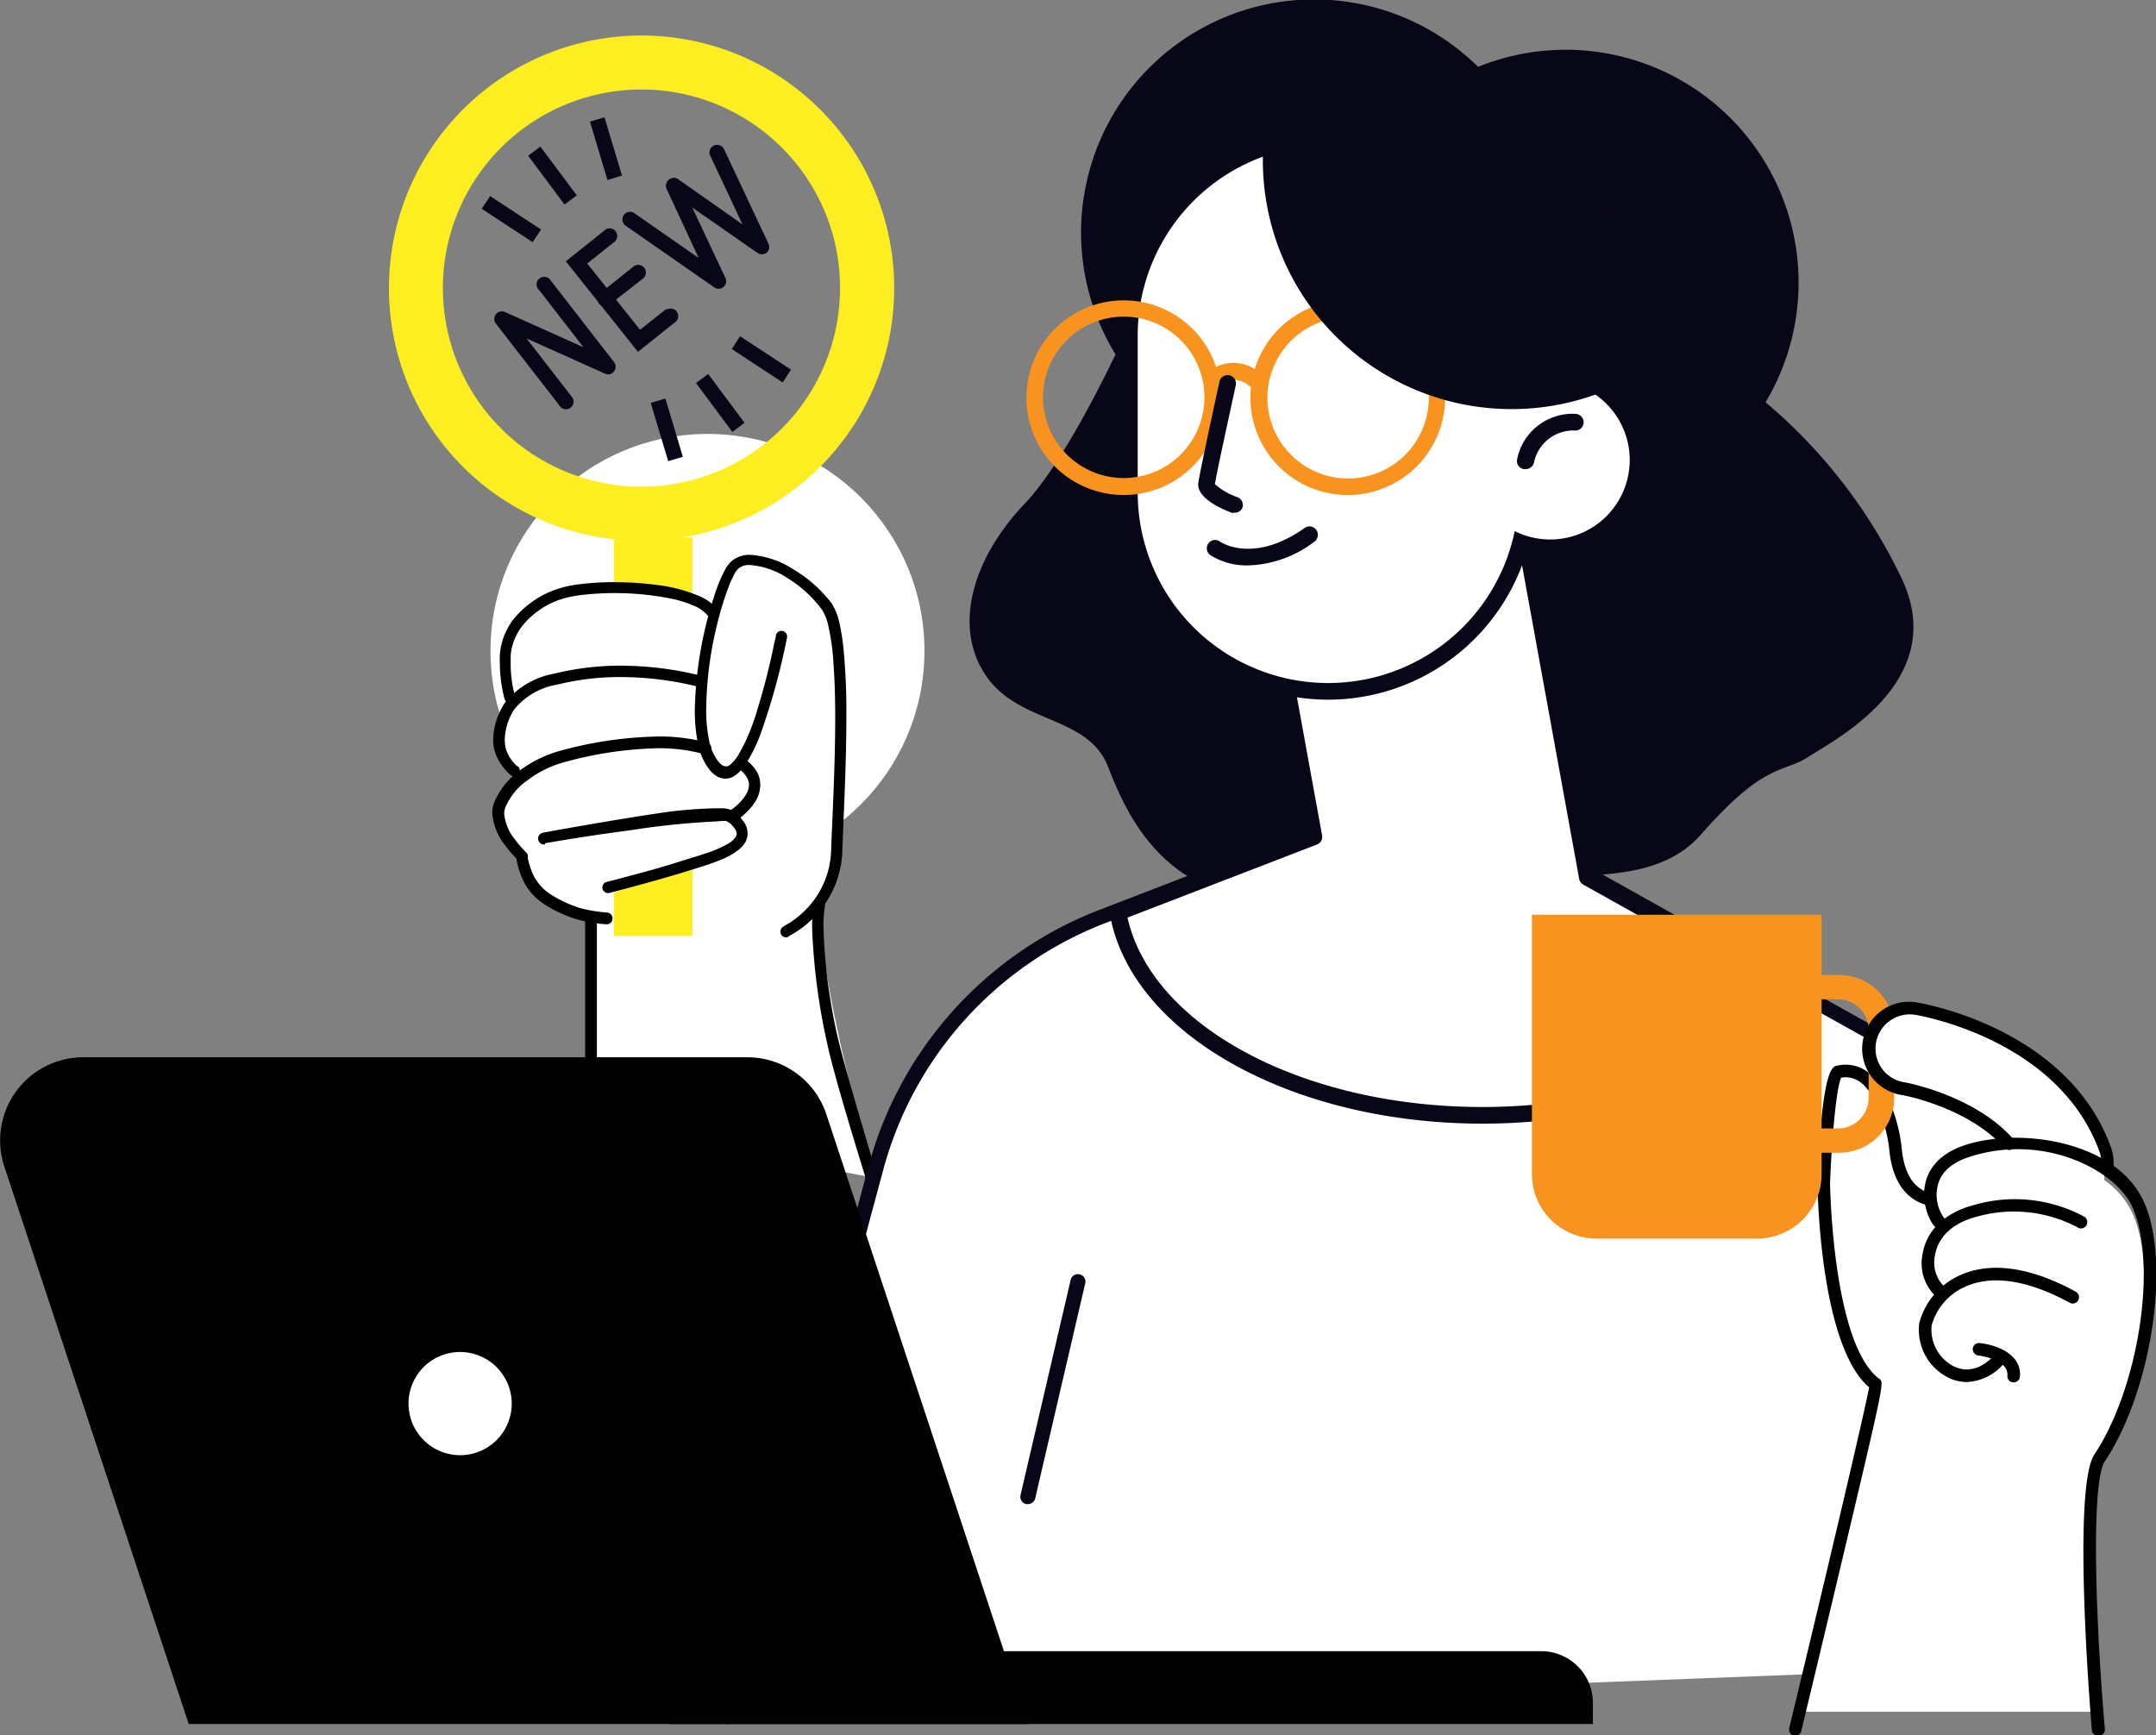<svg xmlns="http://www.w3.org/2000/svg" id="Layer_1" data-name="Layer 1" viewBox="0 0 183.82 147.96"><rect x="0" y="0" width="183.82" height="147.96" fill="#808080" stroke="none"/><defs><style>.cls-1,.cls-2{fill:#fff;}.cls-1{stroke:#fff;}.cls-1,.cls-6{stroke-miterlimit:10;}.cls-3{fill:#fcee21;}.cls-4{fill:#080717;}.cls-5,.cls-6{fill:#f7931e;}.cls-6{stroke:#f7931e;}</style></defs><circle class="cls-1" cx="60.32" cy="55.5" r="18"></circle><path class="cls-2" d="M84.64,109.06c0-.12-5.18-18-4.33-23V86a8.17,8.17,0,0,0,1.48-4.52c0-.64.06-1.42.1-2.29.26-6.11.7-16.33-1-18.67a10.58,10.58,0,0,0-6.3-4,2.37,2.37,0,0,0-1.89.46A10.12,10.12,0,0,0,71,60.85c-2-2.27-10.77-2.56-13.66-1.29-2.58,1.13-4.11,3-4.32,5.24a11.18,11.18,0,0,0,.36,3.74.25.25,0,0,0,.25.18h.09a5.38,5.38,0,0,0-1.22,3.2c-.18,1.77,1.61,3.28,1.67,3.33l.05,0a5.74,5.74,0,0,0-1.7,2.31c-.69,1.88,1.46,4.12,1.9,4.54A5.39,5.39,0,0,0,56.78,86a10.18,10.18,0,0,0,3.51,1.42h0v17.08a.27.27,0,0,0,.08.19.29.29,0,0,0,.18.07h0l23.84,4.61a.29.29,0,0,0,.19-.11A.24.24,0,0,0,84.64,109.06Z" transform="translate(-10.18 -9)"></path><rect class="cls-3" x="52.33" y="45.83" width="6.7" height="4.74"></rect><polygon class="cls-3" points="59.04 79.8 52.33 79.8 52.33 76.11 59.04 73.89 59.04 79.8"></polygon><path d="M54.08,68.32h0a10.23,10.23,0,0,1-.36-2.68c0-.25,0-.51,0-.76a4.72,4.72,0,0,1,1-2.52,7.09,7.09,0,0,1,2.86-2.11,8.71,8.71,0,0,1,2.06-.5,24.49,24.49,0,0,1,7.79.3,9.58,9.58,0,0,1,1.91.6,3,3,0,0,1,1.11.76.48.48,0,1,0,.75-.61,3.88,3.88,0,0,0-1.47-1,12.84,12.84,0,0,0-3.3-.89,27.58,27.58,0,0,0-3.88-.27,23.91,23.91,0,0,0-3,.18,9.27,9.27,0,0,0-2.31.57A8.21,8.21,0,0,0,54,61.75a5.72,5.72,0,0,0-1.2,3,8.19,8.19,0,0,0,0,.85,11.67,11.67,0,0,0,.4,3,.5.5,0,0,0,.61.33A.49.49,0,0,0,54.08,68.32Z" transform="translate(-10.18 -9)"></path><path d="M54.27,74.33l-.06.07.06-.07h0l-.06.07.06-.07a3.58,3.58,0,0,1-.55-.63,2.67,2.67,0,0,1-.5-1.48,1.93,1.93,0,0,1,0-.24,5,5,0,0,1,.8-2.49,6,6,0,0,1,3.69-2.12,22.24,22.24,0,0,1,5.41-.64,27.73,27.73,0,0,1,6.58.82.48.48,0,0,0,.58-.36.47.47,0,0,0-.35-.58,28.64,28.64,0,0,0-6.81-.85,23.57,23.57,0,0,0-5.64.67,7,7,0,0,0-4.25,2.49,6,6,0,0,0-1,3c0,.11,0,.23,0,.34A3.65,3.65,0,0,0,53,74.3a4.3,4.3,0,0,0,.71.78.48.48,0,0,0,.61-.75Z" transform="translate(-10.18 -9)"></path><path d="M70.48,72.33a15.17,15.17,0,0,0-4.22-.53A33.7,33.7,0,0,0,58,73a10.4,10.4,0,0,0-3.48,1.68,6.4,6.4,0,0,0-2.22,2.78,2.4,2.4,0,0,0-.15.86,5,5,0,0,0,1.1,2.76,9.37,9.37,0,0,0,1.08,1.24l.33-.36-.49,0a6.74,6.74,0,0,0,.39,1.58,5.06,5.06,0,0,0,2.1,2.61,11.19,11.19,0,0,0,2.64,1.22,12,12,0,0,0,2.56.44.48.48,0,1,0,.09-1,11.92,11.92,0,0,1-2.37-.4,10.55,10.55,0,0,1-2.42-1.13,4.11,4.11,0,0,1-1.7-2.13,5.91,5.91,0,0,1-.27-.94c0-.11,0-.21,0-.27V82h0a.48.48,0,0,0-.15-.32h0a9.66,9.66,0,0,1-1-1.16,4,4,0,0,1-.87-2.13,1.3,1.3,0,0,1,.09-.52,5.29,5.29,0,0,1,1.9-2.34A9,9,0,0,1,58.25,74a32.4,32.4,0,0,1,8-1.2,14.5,14.5,0,0,1,3.95.5.48.48,0,0,0,.6-.33A.49.49,0,0,0,70.48,72.33Z" transform="translate(-10.18 -9)"></path><path d="M56.65,80.9l.47-.08c1.06-.18,3.78-.64,6.64-1a66.76,66.76,0,0,1,7.5-.78A6.67,6.67,0,0,1,72,79l.2,0h0l.06-.11-.08.1h0l.06-.11-.08.1a3,3,0,0,1,.67.68.71.71,0,0,1,.16.42.49.49,0,0,1-.08.27,1.93,1.93,0,0,1-.67.6,10.09,10.09,0,0,1-2,.85c-.74.25-1.5.47-2.13.67-1.18.38-2.74.82-4,1.15l-1.57.42-.64.16a.48.48,0,0,0-.35.58.5.5,0,0,0,.59.36s3.84-1,6.27-1.75c.92-.29,2.22-.65,3.33-1.12a5.9,5.9,0,0,0,1.46-.85,2.34,2.34,0,0,0,.51-.58,1.52,1.52,0,0,0,.21-.76,1.75,1.75,0,0,0-.32-1,3.9,3.9,0,0,0-.88-.9.91.91,0,0,0-.33-.16,2.88,2.88,0,0,0-.54-.1c-.2,0-.43,0-.68,0a38.26,38.26,0,0,0-4,.3C62.6,78.87,56.48,80,56.48,80a.48.48,0,1,0,.17,1Z" transform="translate(-10.18 -9)"></path><path d="M72.76,79.1a6.64,6.64,0,0,0,1.12-.89,4.87,4.87,0,0,0,.78-1A2.67,2.67,0,0,0,75,75.91a2.21,2.21,0,0,0-.28-1.09,3.42,3.42,0,0,0-.91-1,.48.48,0,0,0-.68.09.47.47,0,0,0,.08.67,2.49,2.49,0,0,1,.66.73,1.26,1.26,0,0,1,.17.62,1.71,1.71,0,0,1-.26.83,4.51,4.51,0,0,1-1,1.1l-.43.33-.12.08,0,0h0a.48.48,0,1,0,.5.82Z" transform="translate(-10.18 -9)"></path><path d="M77.39,88.84a8.14,8.14,0,0,0,2.25-1.69A8.43,8.43,0,0,0,82,81.48c.08-2.5.34-7.06.34-11.33a55.88,55.88,0,0,0-.25-5.9A17.26,17.26,0,0,0,81.72,62a4.73,4.73,0,0,0-.67-1.6,11.37,11.37,0,0,0-3.22-2.85,7.68,7.68,0,0,0-3.67-1.24,2.35,2.35,0,0,0-1.62.55,2.73,2.73,0,0,0-.55.73,13.36,13.36,0,0,0-.88,2.12,33.61,33.61,0,0,0-1.69,9.79,13.63,13.63,0,0,0,.29,3,5.12,5.12,0,0,0,1.05,2.24,2.39,2.39,0,0,0,.59.48,1.45,1.45,0,0,0,.67.17,1.42,1.42,0,0,0,.71-.19,3.28,3.28,0,0,0,1-1,13.75,13.75,0,0,0,1.43-3,58.68,58.68,0,0,0,2.12-7.83.48.48,0,0,0-.95-.19s0,.18-.1.49A59.53,59.53,0,0,1,74.6,70a16.86,16.86,0,0,1-1.37,3.2,3.76,3.76,0,0,1-.7.92,1.36,1.36,0,0,1-.29.21.49.49,0,0,1-.22,0,.43.43,0,0,1-.22-.06,1.56,1.56,0,0,1-.32-.27,4.18,4.18,0,0,1-.83-1.81,12.5,12.5,0,0,1-.26-2.74,31.61,31.61,0,0,1,1-7.49,27.21,27.21,0,0,1,.94-3,9.37,9.37,0,0,1,.46-1,1.85,1.85,0,0,1,.34-.48,1.42,1.42,0,0,1,1-.3,6.65,6.65,0,0,1,3.17,1.1A10.45,10.45,0,0,1,80.27,61a4.09,4.09,0,0,1,.51,1.27,19.44,19.44,0,0,1,.47,3.44c.1,1.37.14,2.91.14,4.49,0,4.23-.26,8.77-.35,11.3a7.45,7.45,0,0,1-2.1,5,8.42,8.42,0,0,1-1.36,1.14l-.44.26-.12.06h0L77,88,77,88h0L77,88,77,88a.48.48,0,1,0,.4.88Z" transform="translate(-10.18 -9)"></path><path d="M60.07,87.44v17.08a.48.48,0,1,0,1,0V87.44a.48.48,0,0,0-1,0" transform="translate(-10.18 -9)"></path><path d="M84.86,109s0-.15-.11-.41c-.23-.93-2.83-9.33-3.36-12.12a47.92,47.92,0,0,1-1-8.36,11.57,11.57,0,0,1,.14-2,.49.49,0,0,0-.4-.56.48.48,0,0,0-.56.39,12.88,12.88,0,0,0-.15,2.15,53.94,53.94,0,0,0,1.25,9.72c.63,3.06,3.25,11.41,3.25,11.41a.49.49,0,1,0,.94-.24Z" transform="translate(-10.18 -9)"></path><path class="cls-3" d="M84.11,33.55H81.8a16.93,16.93,0,1,1-5-12,16.86,16.86,0,0,1,5,12h4.62A21.54,21.54,0,1,0,80.11,48.8a21.55,21.55,0,0,0,6.31-15.25Z" transform="translate(-10.18 -9)"></path><path class="cls-4" d="M67,35.33l-2.25,1.79-4.5-5.65,2.24-1.79a.65.65,0,1,0-.81-1l-3.26,2.6L64.57,39l3.26-2.6a.65.65,0,0,0-.81-1Z" transform="translate(-10.18 -9)"></path><path class="cls-4" d="M62.2,34.94,65,32.75a.65.65,0,0,0,.1-.92.64.64,0,0,0-.91-.1l-2.76,2.2a.65.65,0,1,0,.81,1" transform="translate(-10.18 -9)"></path><path class="cls-4" d="M58.85,42.73l-3.77-4.87,6.68,3a.62.62,0,0,0,.77-.19.65.65,0,0,0,0-.8l-5.38-6.93a.65.65,0,1,0-1,.8l3.78,4.87-6.68-3a.65.65,0,0,0-.78,1l5.38,6.93a.65.65,0,1,0,1-.79Z" transform="translate(-10.18 -9)"></path><path class="cls-4" d="M63.53,28.25,71,33.45a.65.65,0,0,0,1-.81l-3.79-8.06a.65.65,0,1,0-1.18.56L69.75,31l-5.48-3.82a.66.66,0,0,0-.91.16A.66.66,0,0,0,63.53,28.25Z" transform="translate(-10.18 -9)"></path><path class="cls-4" d="M67.27,25.35l7.47,5.2a.66.66,0,0,0,.8,0,.64.64,0,0,0,.16-.77l-3.79-8.06a.66.66,0,0,0-.87-.31.65.65,0,0,0-.31.86l2.76,5.87L68,24.28a.65.65,0,0,0-.74,1.07Z" transform="translate(-10.18 -9)"></path><polyline class="cls-4" points="49.18 16.66 46.07 12.5 45.03 13.28 48.13 17.44"></polyline><polyline class="cls-4" points="46.13 19.57 41.79 16.72 41.07 17.8 45.41 20.65"></polyline><polyline class="cls-4" points="53.03 14.97 51.54 10 50.3 10.37 51.79 15.35"></polyline><polyline class="cls-4" points="59.34 32.66 62.44 36.83 63.48 36.05 60.38 31.89"></polyline><polyline class="cls-4" points="62.39 29.76 66.73 32.61 67.44 31.52 63.1 28.67"></polyline><polyline class="cls-4" points="55.48 34.35 56.97 39.32 58.22 38.95 56.73 33.98"></polyline><path class="cls-4" d="M172.16,58a44.88,44.88,0,0,0-11.45-14.7,19.86,19.86,0,0,0-24.51-28.6,19.87,19.87,0,0,0-30.91,24.52c-1.89,3.91-5,9.87-7.81,12.8-4.34,4.59-6.08,10.37-3.26,14.56s8.69,3.38,10.42,7.77,5.65,14,20,10.76,25.18,1.2,30.61-5,7-5.18,9.12-6.58S176.72,67,172.16,58Z" transform="translate(-10.18 -9)"></path><path class="cls-2" d="M181.48,151.09l-8-51.91-41.11-23L104.1,87.14a31.76,31.76,0,0,0-19.26,21.41L72.3,155.32Z" transform="translate(-10.18 -9)"></path><path class="cls-4" d="M72.3,156l-.17,0a.64.64,0,0,1-.45-.78l12.55-46.78a32.5,32.5,0,0,1,19.64-21.84l28.31-10.92a.64.64,0,0,1,.54,0l41.11,23a.6.6,0,0,1,.31.42l8,51.91a.64.64,0,0,1-1.26.26L173,99.6,132.36,76.92l-28,10.81a31.24,31.24,0,0,0-18.87,21L72.92,155.49A.65.65,0,0,1,72.3,156Z" transform="translate(-10.18 -9)"></path><path class="cls-2" d="M145.51,83.81,139.18,49l-22,4,5,27.34L105.5,86.8c1.7,9.73,15,17.3,31.08,17.3,11.76,0,22-4,27.34-10Z" transform="translate(-10.18 -9)"></path><path class="cls-4" d="M136.58,104.81c-16.34,0-30-7.69-31.78-17.89a.72.72,0,0,1,.44-.79L121.4,79.9l-4.87-26.77a.71.71,0,0,1,.57-.82l22-4a.73.73,0,0,1,.83.57l6.27,34.47,18.12,10.12a.75.75,0,0,1,.35.51.69.69,0,0,1-.17.58C158.8,100.88,148.12,104.81,136.58,104.81ZM106.31,87.24c2.08,9.25,14.93,16.15,30.27,16.15,10.74,0,20.67-3.48,26.2-9.12l-17.61-9.84a.68.68,0,0,1-.35-.49l-6.21-34.1-20.56,3.74,4.85,26.65a.7.7,0,0,1-.44.78Z" transform="translate(-10.18 -9)"></path><path d="M57.11,140.79H131.4a4.41,4.41,0,0,1,4.41,4.41V147a0,0,0,0,1,0,0H57.11a0,0,0,0,1,0,0v-6.21A0,0,0,0,1,57.11,140.79Z"></path><path d="M97.83,156H26.27L10.55,108.47a7.09,7.09,0,0,1,6.73-9.32H73.89A7.1,7.1,0,0,1,80.63,104Z" transform="translate(-10.18 -9)"></path><circle class="cls-2" cx="49.41" cy="128.68" r="5.04" transform="translate(-95.72 147.79) rotate(-80.76)"></circle><path d="M49.41,134.36a5.68,5.68,0,1,1,5.68-5.68A5.69,5.69,0,0,1,49.41,134.36Zm0-10.08a4.4,4.4,0,1,0,4.4,4.4A4.41,4.41,0,0,0,49.41,124.28Z" transform="translate(-10.18 -9)"></path><path class="cls-2" d="M123.42,68h0a17,17,0,0,1-17-17V37.61a17,17,0,0,1,17-16.95h0a17,17,0,0,1,17,17V51A17,17,0,0,1,123.42,68Z" transform="translate(-10.18 -9)"></path><path class="cls-4" d="M123.42,68.66A17.68,17.68,0,0,1,105.76,51V37.61a17.66,17.66,0,0,1,35.32,0V51A17.68,17.68,0,0,1,123.42,68.66Zm0-47.29a16.26,16.26,0,0,0-16.24,16.24V51a16.24,16.24,0,1,0,32.48,0V37.61A16.26,16.26,0,0,0,123.42,21.37Z" transform="translate(-10.18 -9)"></path><path class="cls-5" d="M106,51.21a8.3,8.3,0,1,1,8.29-8.29A8.3,8.3,0,0,1,106,51.21ZM106,36a6.88,6.88,0,1,0,6.87,6.88A6.88,6.88,0,0,0,106,36Z" transform="translate(-10.18 -9)"></path><path class="cls-5" d="M125.1,51.21a8.3,8.3,0,1,1,8.29-8.29A8.3,8.3,0,0,1,125.1,51.21Zm0-15.17A6.88,6.88,0,1,0,132,42.92,6.89,6.89,0,0,0,125.1,36Z" transform="translate(-10.18 -9)"></path><path class="cls-5" d="M113.46,42.15a.69.69,0,0,1-.5-.21.7.7,0,0,1,0-1,3.32,3.32,0,0,1,2.38-1,3.36,3.36,0,0,1,2.39,1,.71.71,0,0,1-1,1,2,2,0,0,0-2.76,0A.7.7,0,0,1,113.46,42.15Z" transform="translate(-10.18 -9)"></path><path class="cls-4" d="M115.44,52.72a.74.74,0,0,1-.25,0c-1.4-.54-3-1.42-2.84-2.57.25-1.54,1.74-8.32,1.8-8.61a.71.71,0,0,1,1.39.31c0,.06-1.49,6.76-1.78,8.43a5.66,5.66,0,0,0,1.94,1.12.71.71,0,0,1,.4.91A.7.7,0,0,1,115.44,52.72Z" transform="translate(-10.18 -9)"></path><path class="cls-4" d="M116.61,57.21a5.8,5.8,0,0,1-3.16-.83.71.71,0,1,1,.79-1.17c.13.08,2.89,1.84,7.17-1.19a.71.71,0,0,1,1,.17.72.72,0,0,1-.17,1A9.77,9.77,0,0,1,116.61,57.21Z" transform="translate(-10.18 -9)"></path><path class="cls-2" d="M149.13,48.22a6.78,6.78,0,1,1-6.78-6.78A6.79,6.79,0,0,1,149.13,48.22Z" transform="translate(-10.18 -9)"></path><path class="cls-4" d="M140.22,49l-.14,0a.7.7,0,0,1-.55-.84,4.82,4.82,0,0,1,5-3.87.72.72,0,0,1,.67.75.71.71,0,0,1-.75.67,3.43,3.43,0,0,0-3.49,2.75A.72.72,0,0,1,140.22,49Z" transform="translate(-10.18 -9)"></path><path class="cls-4" d="M129.11,17.06A21.12,21.12,0,0,0,118,20.23a20.39,20.39,0,0,0-.15,2.48,21.21,21.21,0,0,0,32.37,18,20.39,20.39,0,0,0,.15-2.48A21.2,21.2,0,0,0,129.11,17.06Z" transform="translate(-10.18 -9)"></path><path class="cls-2" d="M192,112.47a7.15,7.15,0,0,0-2.41-2.85s0,0,0,0a3.81,3.81,0,0,0-.22-1.46C185.94,98.7,174.47,96.74,174,96.66a3.71,3.71,0,0,0-3.76,5.61l-.15-.12a2.93,2.93,0,0,0-2.45-.51c-.36.08-1.22.27-1.55,9.39,0,.53.19,12.84,4.1,16.2-.37,2.1-3.93,17.08-6.35,27.11a.54.54,0,0,0,.09.43.51.51,0,0,0,.4.19h24.12l.08,0,.09,0,.08,0,.08-.06.05-.08.05-.08s0-.07,0-.1,0,0,0-.08v0c-.63-7.59-1.13-19.53,0-21.29C192.61,127.61,194.17,117.19,192,112.47Z" transform="translate(-10.18 -9)"></path><path d="M163.25,157h-.13a.54.54,0,0,1-.39-.65c2.59-10.75,6.41-26.81,6.81-29.06-4.2-3.6-4.39-16.79-4.4-17.36.36-9.78,1.27-10,1.66-10.06a3.16,3.16,0,0,1,2.63.54c1.93,1.41,2.74,4.88,2.89,6.51.21,2.14,1,3.41,2.38,3.79a.53.53,0,0,1,.38.66.54.54,0,0,1-.66.37c-1.27-.35-2.85-1.45-3.16-4.71-.16-1.65-1-4.66-2.46-5.75a2.1,2.1,0,0,0-1.64-.39c-.41.8-.81,5.24-.95,9,0,.12.2,13.72,4.21,16.69.4.29.41.3-3.15,15.32-1.74,7.33-3.5,14.65-3.5,14.65A.53.53,0,0,1,163.25,157Z" transform="translate(-10.18 -9)"></path><path class="cls-5" d="M130.61,78h24.7a0,0,0,0,1,0,0v22.11a5.5,5.5,0,0,1-5.5,5.5h-13.7a5.5,5.5,0,0,1-5.5-5.5V78A0,0,0,0,1,130.61,78Z"></path><path class="cls-6" d="M166.93,106.79h-4a4.2,4.2,0,0,1-4.19-4.19V96.82A4.19,4.19,0,0,1,163,92.64h4a4.18,4.18,0,0,1,4.18,4.18v5.78A4.19,4.19,0,0,1,166.93,106.79Zm-4-13.08a3.12,3.12,0,0,0-3.12,3.11v5.78a3.12,3.12,0,0,0,3.12,3.12h4A3.12,3.12,0,0,0,170,102.6V96.82a3.11,3.11,0,0,0-3.11-3.11Z" transform="translate(-10.18 -9)"></path><path class="cls-2" d="M181.44,106.51c-3.26-3.65-8.95-4.69-9-4.7a3.45,3.45,0,1,1,1.11-6.8c.51.08,12.51,2.14,16.12,11.95a3.34,3.34,0,0,1,.2,1.35Z" transform="translate(-10.18 -9)"></path><path d="M189.85,108.85h0a.54.54,0,0,1-.51-.56,2.83,2.83,0,0,0-.18-1.15c-3.5-9.52-15.2-11.52-15.69-11.61a2.92,2.92,0,0,0-2.84,4.58,2.89,2.89,0,0,0,1.9,1.17c.06,0,6,1.08,9.33,4.87a.53.53,0,0,1,0,.75.54.54,0,0,1-.76,0c-3.14-3.51-8.65-4.51-8.71-4.52A4,4,0,0,1,169,97.77a4.05,4.05,0,0,1,1.61-2.6,3.92,3.92,0,0,1,3-.69c.52.08,12.82,2.18,16.53,12.29a4,4,0,0,1,.24,1.57A.54.54,0,0,1,189.85,108.85Z" transform="translate(-10.18 -9)"></path><path d="M189.06,157a.53.53,0,0,1-.53-.49c-.18-2.11-1.65-20.7.22-23.5,3.78-5.67,5.41-16.32,3.23-21.11-1.42-3.12-7.54-6.33-13.9-4.25-1.63.53-2.55,1.43-2.74,2.69a3.38,3.38,0,0,0,.64,2.58.55.55,0,0,1,.3.67.53.53,0,0,1-.68.33c-.72-.24-1.38-1.75-1.37-3.11,0-1.14.47-3.19,3.52-4.18,4.62-1.51,12.84-.37,15.21,4.83s.62,16.23-3.32,22.14c-1.26,1.89-.72,14.68,0,22.82a.52.52,0,0,1-.48.58Zm-13.12-44.09Z" transform="translate(-10.18 -9)"></path><path d="M175.81,119.88a.53.53,0,0,1-.27-.08,3.85,3.85,0,0,1-1.45-3.82c.31-2.07,1.95-3.62,4.49-4.26a12.47,12.47,0,0,1,9.26,1,.54.54,0,1,1-.57.91,11.61,11.61,0,0,0-8.43-.92c-2.88.72-3.55,2.42-3.69,3.37a2.84,2.84,0,0,0,.94,2.75.53.53,0,0,1,.18.74A.52.52,0,0,1,175.81,119.88Z" transform="translate(-10.18 -9)"></path><path d="M177.87,126.84a3.57,3.57,0,0,1-1.63-.4,4.55,4.55,0,0,1-2.42-4.64,6.2,6.2,0,0,1,3.46-4.06c1.81-.83,5-1.27,9.88,1.4a.54.54,0,0,1,.21.73.53.53,0,0,1-.73.21c-3.55-1.94-6.64-2.41-8.92-1.36a5.09,5.09,0,0,0-2.85,3.3,3.52,3.52,0,0,0,1.86,3.47c1.17.59,2.43.24,3.55-1a.54.54,0,0,1,.76,0,.55.55,0,0,1,0,.76A4.38,4.38,0,0,1,177.87,126.84Z" transform="translate(-10.18 -9)"></path><path d="M181.82,126.87h0a.52.52,0,0,1-.49-.57c.12-1.42-2.45-1.72-2.47-1.72a.54.54,0,0,1-.48-.59.52.52,0,0,1,.59-.47c1.35.14,3.59.9,3.43,2.87A.54.54,0,0,1,181.82,126.87Z" transform="translate(-10.18 -9)"></path><path class="cls-4" d="M97.82,137.25l-.15,0a.64.64,0,0,1-.48-.77l4.26-18.28a.64.64,0,1,1,1.24.29l-4.25,18.28A.64.64,0,0,1,97.82,137.25Z" transform="translate(-10.18 -9)"></path></svg>